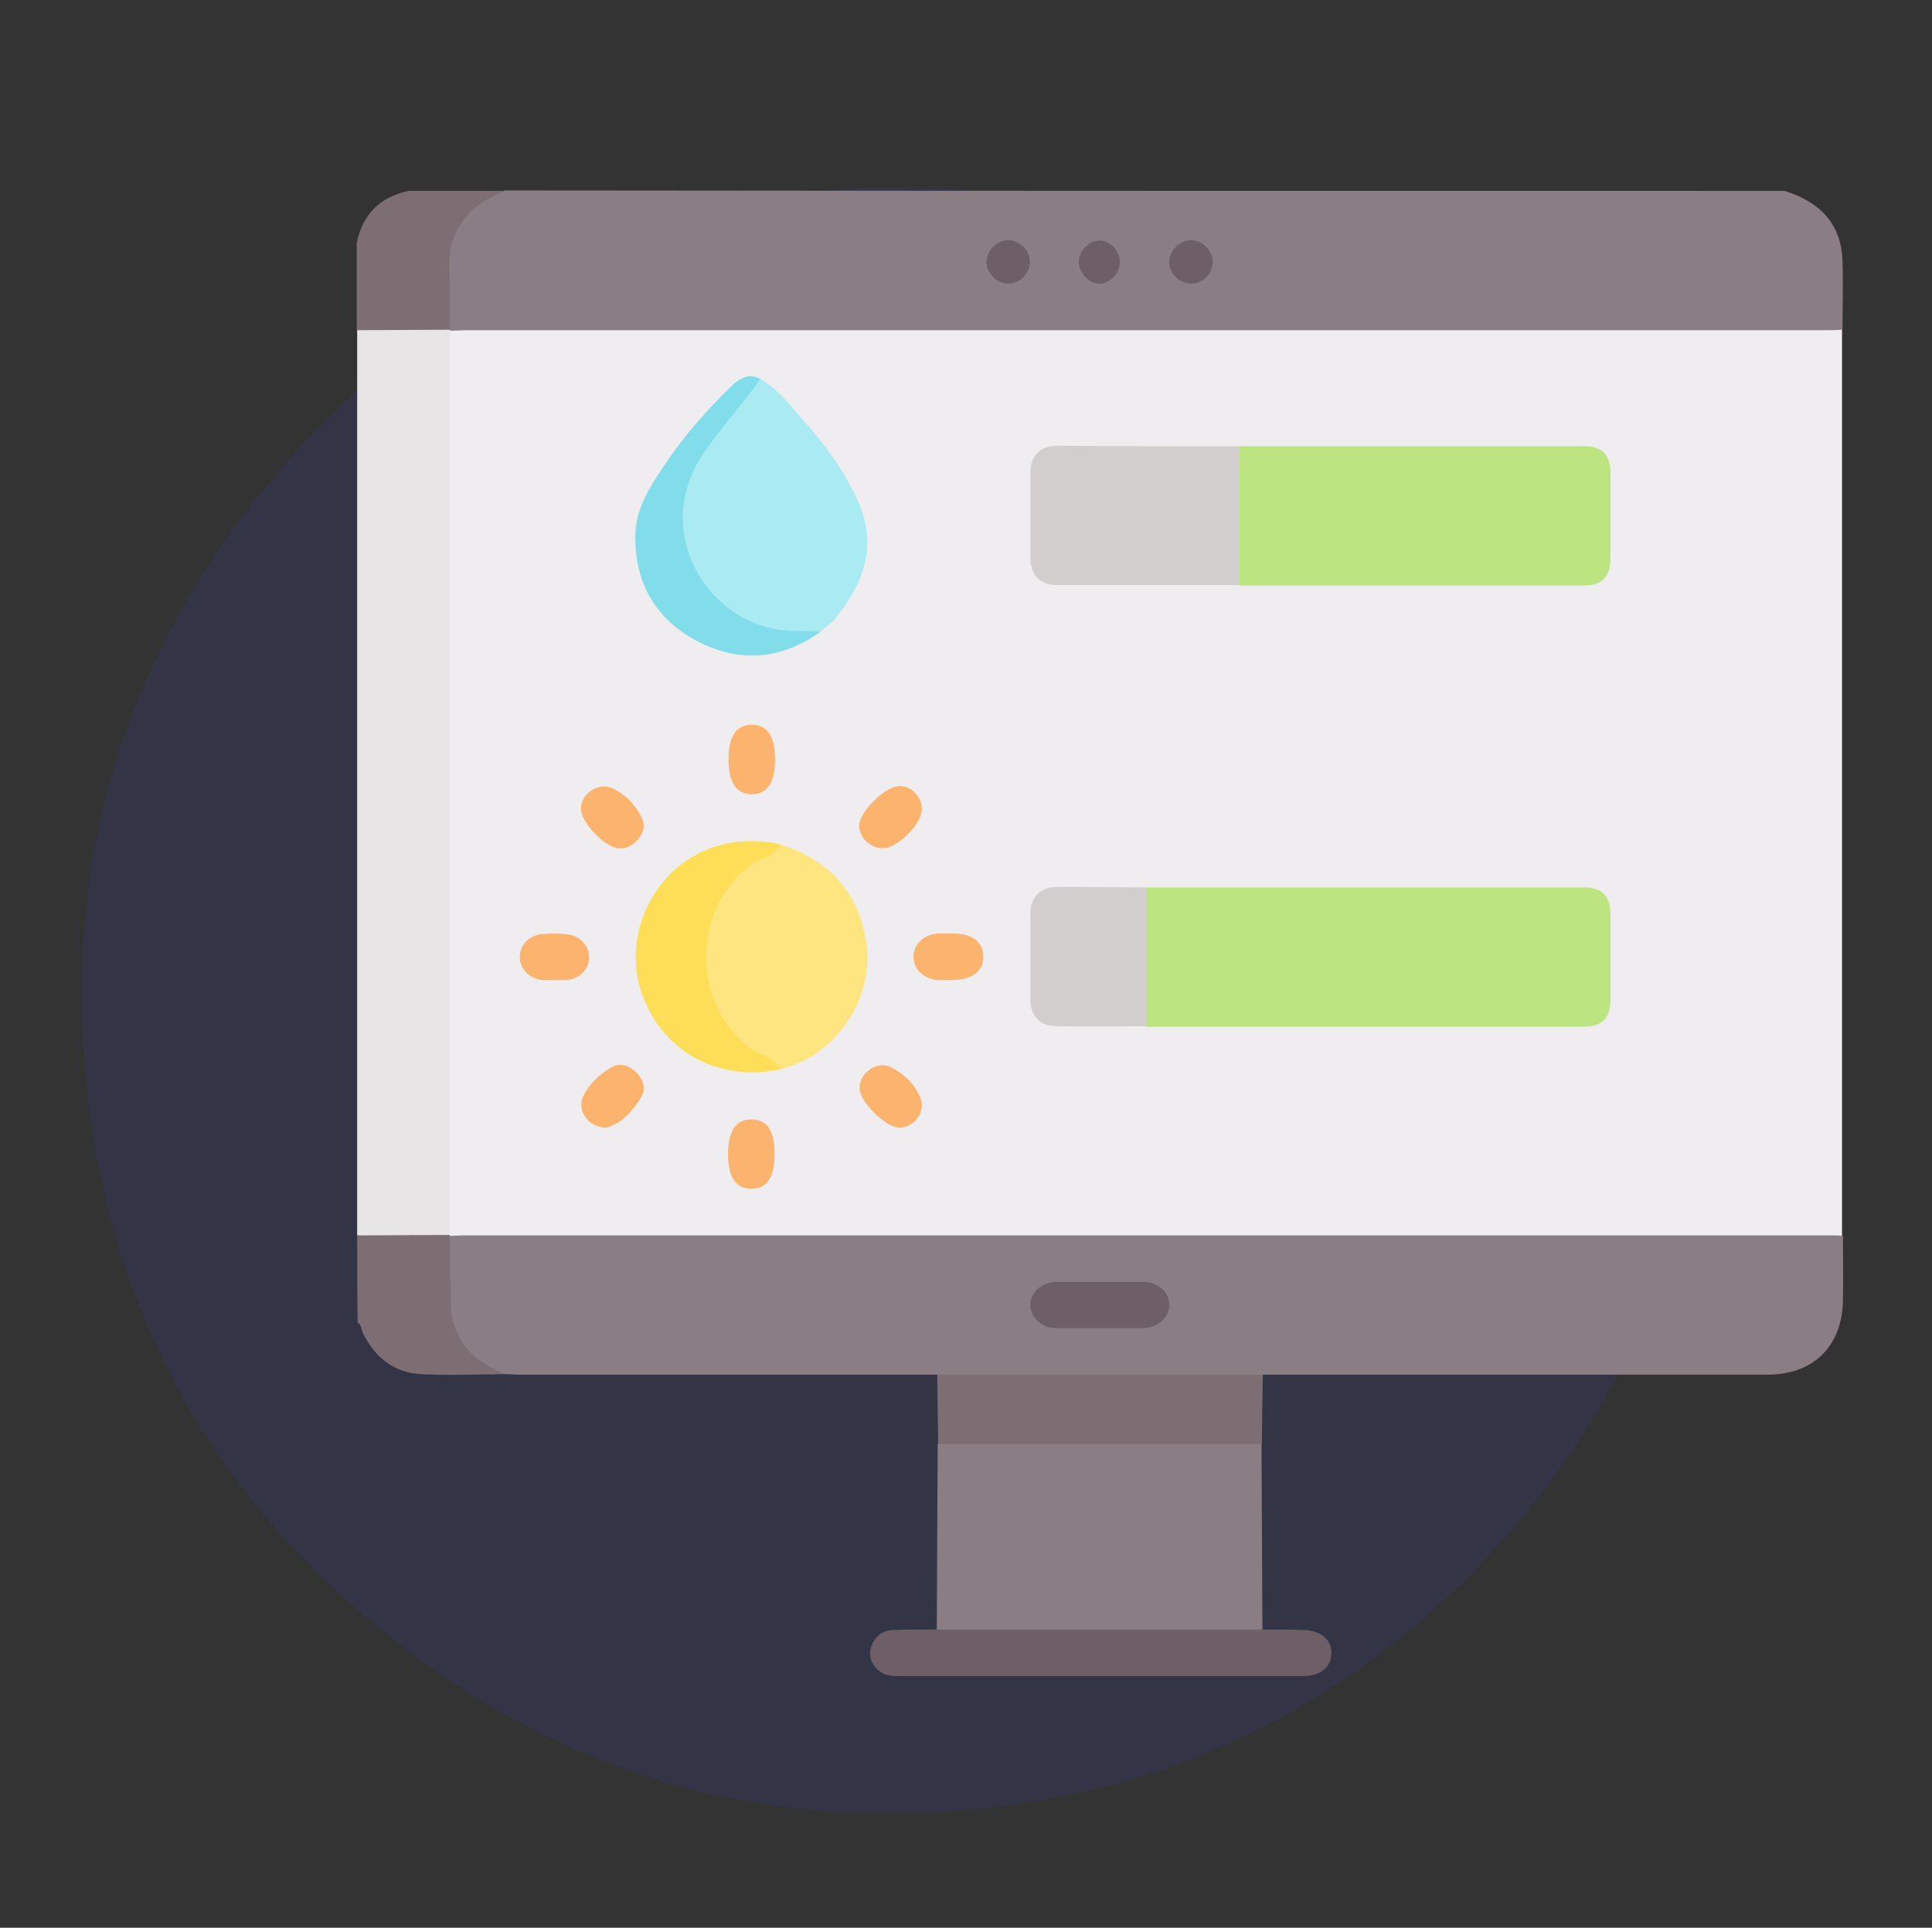 <?xml version="1.0" encoding="utf-8"?>
<!-- Generator: Adobe Illustrator 25.2.1, SVG Export Plug-In . SVG Version: 6.00 Build 0)  -->
<svg version="1.1" id="Layer_1" xmlns="http://www.w3.org/2000/svg" xmlns:xlink="http://www.w3.org/1999/xlink" x="0px" y="0px"
	 viewBox="0 0 423 422.1" style="enable-background:new 0 0 423 422.1;" xml:space="preserve">
<rect x="0" y="0" width="423" height="422.1" fill="#333333" stroke="none"/>
<style type="text/css">
	.st0{opacity:0.2;fill-rule:evenodd;clip-rule:evenodd;fill:#343B93;enable-background:new    ;}
	.st1{fill:#8B7D84;}
	.st2{fill:#E7E5E5;}
	.st3{fill:#7D6E73;}
	.st4{fill:#EFEDEF;}
	.st5{fill:#6E5E66;}
	.st6{fill:#BCE581;}
	.st7{fill:#AAEAF2;}
	.st8{fill:#D3CECE;}
	.st9{fill:#FEE57F;}
	.st10{fill:#FEDD57;}
	.st11{fill:#82DDEA;}
	.st12{fill:#FCB36E;}
</style>
<path class="st0" d="M361.4,153.3c-18.2-46.9-56.1-84-103.6-101.2c-27.9-10.6-57.5-13.6-88.9-8.9c-43.1,6.5-79.4,26.6-107.8,59.9
	c-35,40.9-48.6,88.6-41.3,141.6c6,43.8,26.4,80.6,60.2,109.3c41.6,35.3,89.8,48.8,143.6,40.9c37.4-5.5,69.9-22.1,96.8-48.7
	c32.9-32.5,50.7-72.1,53.3-118.2C375.1,201.8,370.9,176.9,361.4,153.3z"/>
<g>
	<path class="st1" d="M390.7,41.8c7.5,2.3,12.4,7,12.7,15.2c0.2,5,0,10.1,0,15.2c-0.9,0.9-2,1-3.2,1.1c-1.3,0-2.5,0-3.8,0
		c-96.9,0-193.9,0-290.8,0c-2,0-4,0.2-6-0.3c-0.4-0.1-0.7-0.3-1.1-0.5c-1-1.1-0.8-2.6-0.9-3.9c0-3.4,0-6.7,0-10.1
		c0-9.1,4.4-14.7,13-16.8C203.9,41.8,297.3,41.8,390.7,41.8z"/>
	<path class="st2" d="M78.2,270.5c0-66.1,0-132.1,0-198.2c0.4-0.2-0.2-0.1,0.3-0.2c6.7-1.3,13.4-1.4,20.1,0.1l-0.1,0.2
		c1.5,1.7,1.1,3.8,1.1,5.8c0,30.3,0,60.5,0,90.8c0,31.9,0,63.7,0,95.6c0,2,0.3,4-0.8,5.9C91.9,272.2,85,272.1,78.2,270.5z"/>
	<path class="st3" d="M98.5,72.2c-6.8,0-13.6,0.1-20.4,0.1c0-6.4,0-12.7,0-19.1c1.3-6.3,5.1-10.1,11.4-11.4c7,0,14,0,21,0
		c-5.7,2.3-10.2,5.8-11.7,12.1c-0.8,3.5-0.2,7.1-0.3,10.7C98.5,67.1,98.5,69.6,98.5,72.2z"/>
	<path class="st3" d="M78.2,270.5c6.8,0,13.6-0.1,20.4-0.1c0.1,0.1,0.2,0.3,0.4,0.4c1,3.9,0.5,8,0.4,11.9
		c-0.2,7.6,2.4,13.3,9.6,16.5c0.7,0.3,1.6,0.6,1.6,1.7c-6.1,0-12.2,0.3-18.3,0c-6-0.3-10.1-3.6-12.8-8.9c-0.4-0.8-0.3-1.9-1.2-2.4
		C78.2,283.2,78.2,276.8,78.2,270.5z"/>
	<path class="st4" d="M98.5,270.4c0-64.2,0-128.4,0-192.6c0-1.8,0-3.6,0-5.4c1.4,0,2.7-0.1,4.1-0.1c98.9,0,197.8,0,296.6,0
		c1.4,0,2.7,0,4.1-0.1c0,66.1,0,132.2,0,198.4c-1.6,1.3-3.4,0.9-5.2,0.9c-15.3,0-30.7,0-46,0c-82.4,0-164.8,0-247.2,0
		c-2.2,0-4.5,0.5-6.5-0.9L98.5,270.4z"/>
	<path class="st1" d="M98.5,270.6c1,0,1.9-0.1,2.9-0.1c99.7,0,199.5,0,299.2,0c1,0,1.9,0,2.9,0.1c0,4.7,0.1,9.3,0,14
		c-0.1,10.1-6.4,16.4-16.5,16.4c-36.8,0-73.6,0-110.5,0c-1.2,1-2.7,1-4.2,1c-20.9,0-41.9,0-62.8,0c-1.5,0-3,0-4.2-1
		c-30.5,0-61,0-91.4,0c-1.1,0-2.1-0.1-3.2-0.1c-4.5-1.9-8.6-4.2-10.6-9.1c-0.9-2.1-1.5-4.1-1.4-6.4
		C98.6,280.4,98.5,275.5,98.5,270.6z"/>
	<path class="st1" d="M205.1,356.8c0.1-13.5,0.1-27.1,0.2-40.6c1.2-1.2,2.7-1,4.2-1c20.8,0,41.7,0,62.5,0c1.5,0,3-0.2,4.2,1
		c0.1,13.5,0.1,27.1,0.2,40.6c-1.2,1.2-2.7,1.1-4.2,1.1c-21,0-42,0-63,0C207.8,357.9,206.3,358,205.1,356.8z"/>
	<path class="st3" d="M276.3,316.2c-23.6,0-47.3,0-70.9,0c-0.1-5.1-0.1-10.1-0.2-15.2c23.8,0,47.5,0,71.3,0
		C276.4,306.1,276.3,311.1,276.3,316.2z"/>
	<path class="st5" d="M205.1,356.8c23.8,0,47.5,0,71.3,0c3,0,5.9,0,8.9,0.1c3.9,0.1,6.3,2.1,6.2,5.2c-0.1,3-2.4,4.9-6.2,4.9
		c-18.1,0-36.2,0-54.3,0c-11.3,0-22.6,0-34,0c-2.1,0-4-0.2-5.4-2c-1.2-1.6-1.5-3.2-0.6-5.1c0.9-1.9,2.4-2.9,4.5-3
		C198.8,356.8,202,356.8,205.1,356.8z"/>
	<path class="st5" d="M225.5,57.3c0,2.6-2.3,4.9-4.9,4.8c-2.4-0.1-4.6-2.3-4.6-4.7c0-2.6,2.3-4.9,4.9-4.8
		C223.3,52.7,225.5,54.9,225.5,57.3z"/>
	<path class="st5" d="M260.8,62.1c-2.6,0-4.9-2.3-4.8-4.9c0.1-2.4,2.3-4.6,4.7-4.6c2.6,0,4.9,2.3,4.8,4.9
		C265.5,59.9,263.3,62.1,260.8,62.1z"/>
	<path class="st5" d="M245.2,57.3c0,2.5-2.2,4.8-4.5,4.8c-2.3,0-4.5-2.4-4.5-4.8c0-2.3,2.1-4.5,4.3-4.6
		C242.9,52.5,245.2,54.9,245.2,57.3z"/>
	<path class="st6" d="M251,194.3c31.9,0,63.9,0,95.8,0c4,0,5.8,1.9,5.8,5.9c0,6.2,0,12.5,0,18.7c0,4-1.8,5.9-5.8,5.9
		c-31.9,0-63.9,0-95.8,0c-1.1-1.1-1.1-2.5-1.1-3.8c0-7.6,0-15.1,0-22.7C249.9,196.8,249.9,195.4,251,194.3z"/>
	<path class="st6" d="M271.3,97.7c25.2,0,50.3,0,75.5,0c4,0,5.8,1.9,5.8,5.9c0,6.2,0,12.5,0,18.7c0,4-1.8,5.9-5.8,5.9
		c-25.2,0-50.3,0-75.5,0c-1.1-1.1-1.1-2.5-1.1-3.8c0-7.6,0-15.1,0-22.7C270.3,100.2,270.3,98.8,271.3,97.7z"/>
	<path class="st7" d="M166.5,83c4.3,2.5,7.1,6.5,10.3,10.1c4.4,5,8.2,10.4,11,16.5c4.4,9.8,1.4,18-4.8,25.7c-0.9,1.1-2.2,2-3.3,2.9
		c-12.7,3.7-26.9-5.5-30.5-19.4c-2-8,0.8-14.8,4.9-21.2c3.2-5,7-9.5,11-13.9C165.5,83.4,166,83.1,166.5,83z"/>
	<path class="st8" d="M271.3,97.7c0,10.1,0,20.3,0,30.4c-13.3,0-26.6,0-39.9,0c-3.7,0-5.8-2.2-5.8-5.9c0-6.2,0-12.5,0-18.7
		c0-3.7,2.2-5.9,5.8-5.9C244.7,97.7,258,97.7,271.3,97.7z"/>
	<path class="st9" d="M170.9,184.9c10.3,3.3,16.8,10,18.7,20.9c1.9,11.1-4.7,23-15.4,27.2c-1.1,0.4-2.2,0.8-3.2,1.2
		c-8.4-3.5-14.1-9.4-16.4-18.4c-2.9-11.7,2.5-23.9,13.3-29.4C168.8,185.8,169.9,185.5,170.9,184.9z"/>
	<path class="st10" d="M170.9,184.9c-1.5,2.7-4.6,3.1-6.8,4.7c-12.7,9.5-12.7,30.3,0,39.8c2.2,1.7,5.3,2.1,6.8,4.7
		c-10.8,2.4-21.2-1.5-27.2-10.2c-6-8.8-6-20,0-28.8C149.6,186.3,160.1,182.4,170.9,184.9z"/>
	<path class="st8" d="M251,194.3c0,10.1,0,20.3,0,30.4c-6.5,0-13.1,0.1-19.6,0c-3.7,0-5.8-2.2-5.8-5.9c0-6.2,0-12.5,0-18.7
		c0-3.7,2.2-5.9,5.8-5.9C237.9,194.2,244.5,194.3,251,194.3z"/>
	<path class="st11" d="M166.5,83c-4.1,5.7-8.9,10.9-12.8,16.8c-10.7,16.3,0.5,35.6,16.8,38.1c3.1,0.5,6.2,0,9.2,0.4
		c-8.7,6.2-17.9,7-27.4,1.9c-9-4.9-13.3-12.8-13.2-22.8c0-5.8,3.1-10.7,6.2-15.3c4.3-6.5,9.5-12.4,15.1-17.8
		C162.3,82.6,164.2,81.7,166.5,83z"/>
	<path class="st12" d="M121.1,214.6c-0.7,0-1.5,0-2.2,0c-2.9-0.2-5.1-2.4-5.1-5c0-2.8,2.2-5,5.3-5.1c1.5-0.1,3-0.1,4.4,0
		c3.1,0.1,5.4,2.2,5.5,5c0,2.8-2.2,5-5.3,5.1C122.8,214.6,122,214.6,121.1,214.6z"/>
	<path class="st12" d="M207.8,204.4c0.3,0,0.6,0,0.9,0c4.2,0,6.6,1.9,6.6,5.1c0,3.2-2.5,5-6.7,5.1c-1.1,0-2.1,0-3.2,0
		c-3.1-0.2-5.4-2.3-5.4-5.1c0-2.8,2.3-4.9,5.4-5.1C206.3,204.4,207,204.4,207.8,204.4z"/>
	<path class="st12" d="M169.6,252.7c0,5.1-1.7,7.6-5.1,7.6c-3.4,0-5.1-2.5-5.1-7.6c0-5.1,1.7-7.6,5.1-7.6
		C168,245.1,169.6,247.6,169.6,252.7z"/>
	<path class="st12" d="M127.2,177.2c-0.1-3.4,3.7-6,6.9-4.6c2.7,1.3,4.8,3.4,6.2,6c1.2,2.1,0.6,4.1-1.1,5.7
		c-1.5,1.5-3.4,1.9-5.5,0.9C130.8,183.8,127.2,179.5,127.2,177.2z"/>
	<path class="st12" d="M196.9,172.1c3.4,0,6,3.8,4.5,6.9c-1.3,2.7-3.4,4.8-6.1,6.2c-3.2,1.7-7.2-1-7.2-4.5
		C188.2,177.7,193.9,172.1,196.9,172.1z"/>
	<path class="st12" d="M132.7,246.9c-3.9,0-6.5-3.8-5-6.9c1.3-2.7,3.5-4.7,6-6.2c2-1.2,3.9-0.6,5.5,0.9c1.6,1.6,2.4,3.6,1.1,5.7
		C138.4,243.4,136,246.1,132.7,246.9z"/>
	<path class="st12" d="M196.8,246.9c-2.9-0.1-8.4-5.5-8.6-8.4c-0.2-3.5,3.8-6.4,6.9-4.8c2.8,1.4,5,3.5,6.3,6.4
		C202.9,243.2,200.3,247,196.8,246.9z"/>
	<path class="st12" d="M159.5,166.3c0-5.1,1.7-7.6,5.1-7.6c3.4,0,5.1,2.5,5.1,7.6c0,5-1.7,7.6-5.1,7.6
		C161.2,173.9,159.5,171.3,159.5,166.3z"/>
	<path class="st5" d="M240.9,290.8c-3.3,0-6.5,0-9.8,0c-3,0-5.4-2.3-5.5-4.9c-0.1-2.8,2.4-5.2,5.6-5.2c6.4,0,12.9,0,19.3,0
		c3,0,5.5,2.3,5.5,4.9c0.1,2.8-2.4,5.1-5.6,5.2C247.2,290.8,244,290.8,240.9,290.8z"/>
</g>
</svg>
